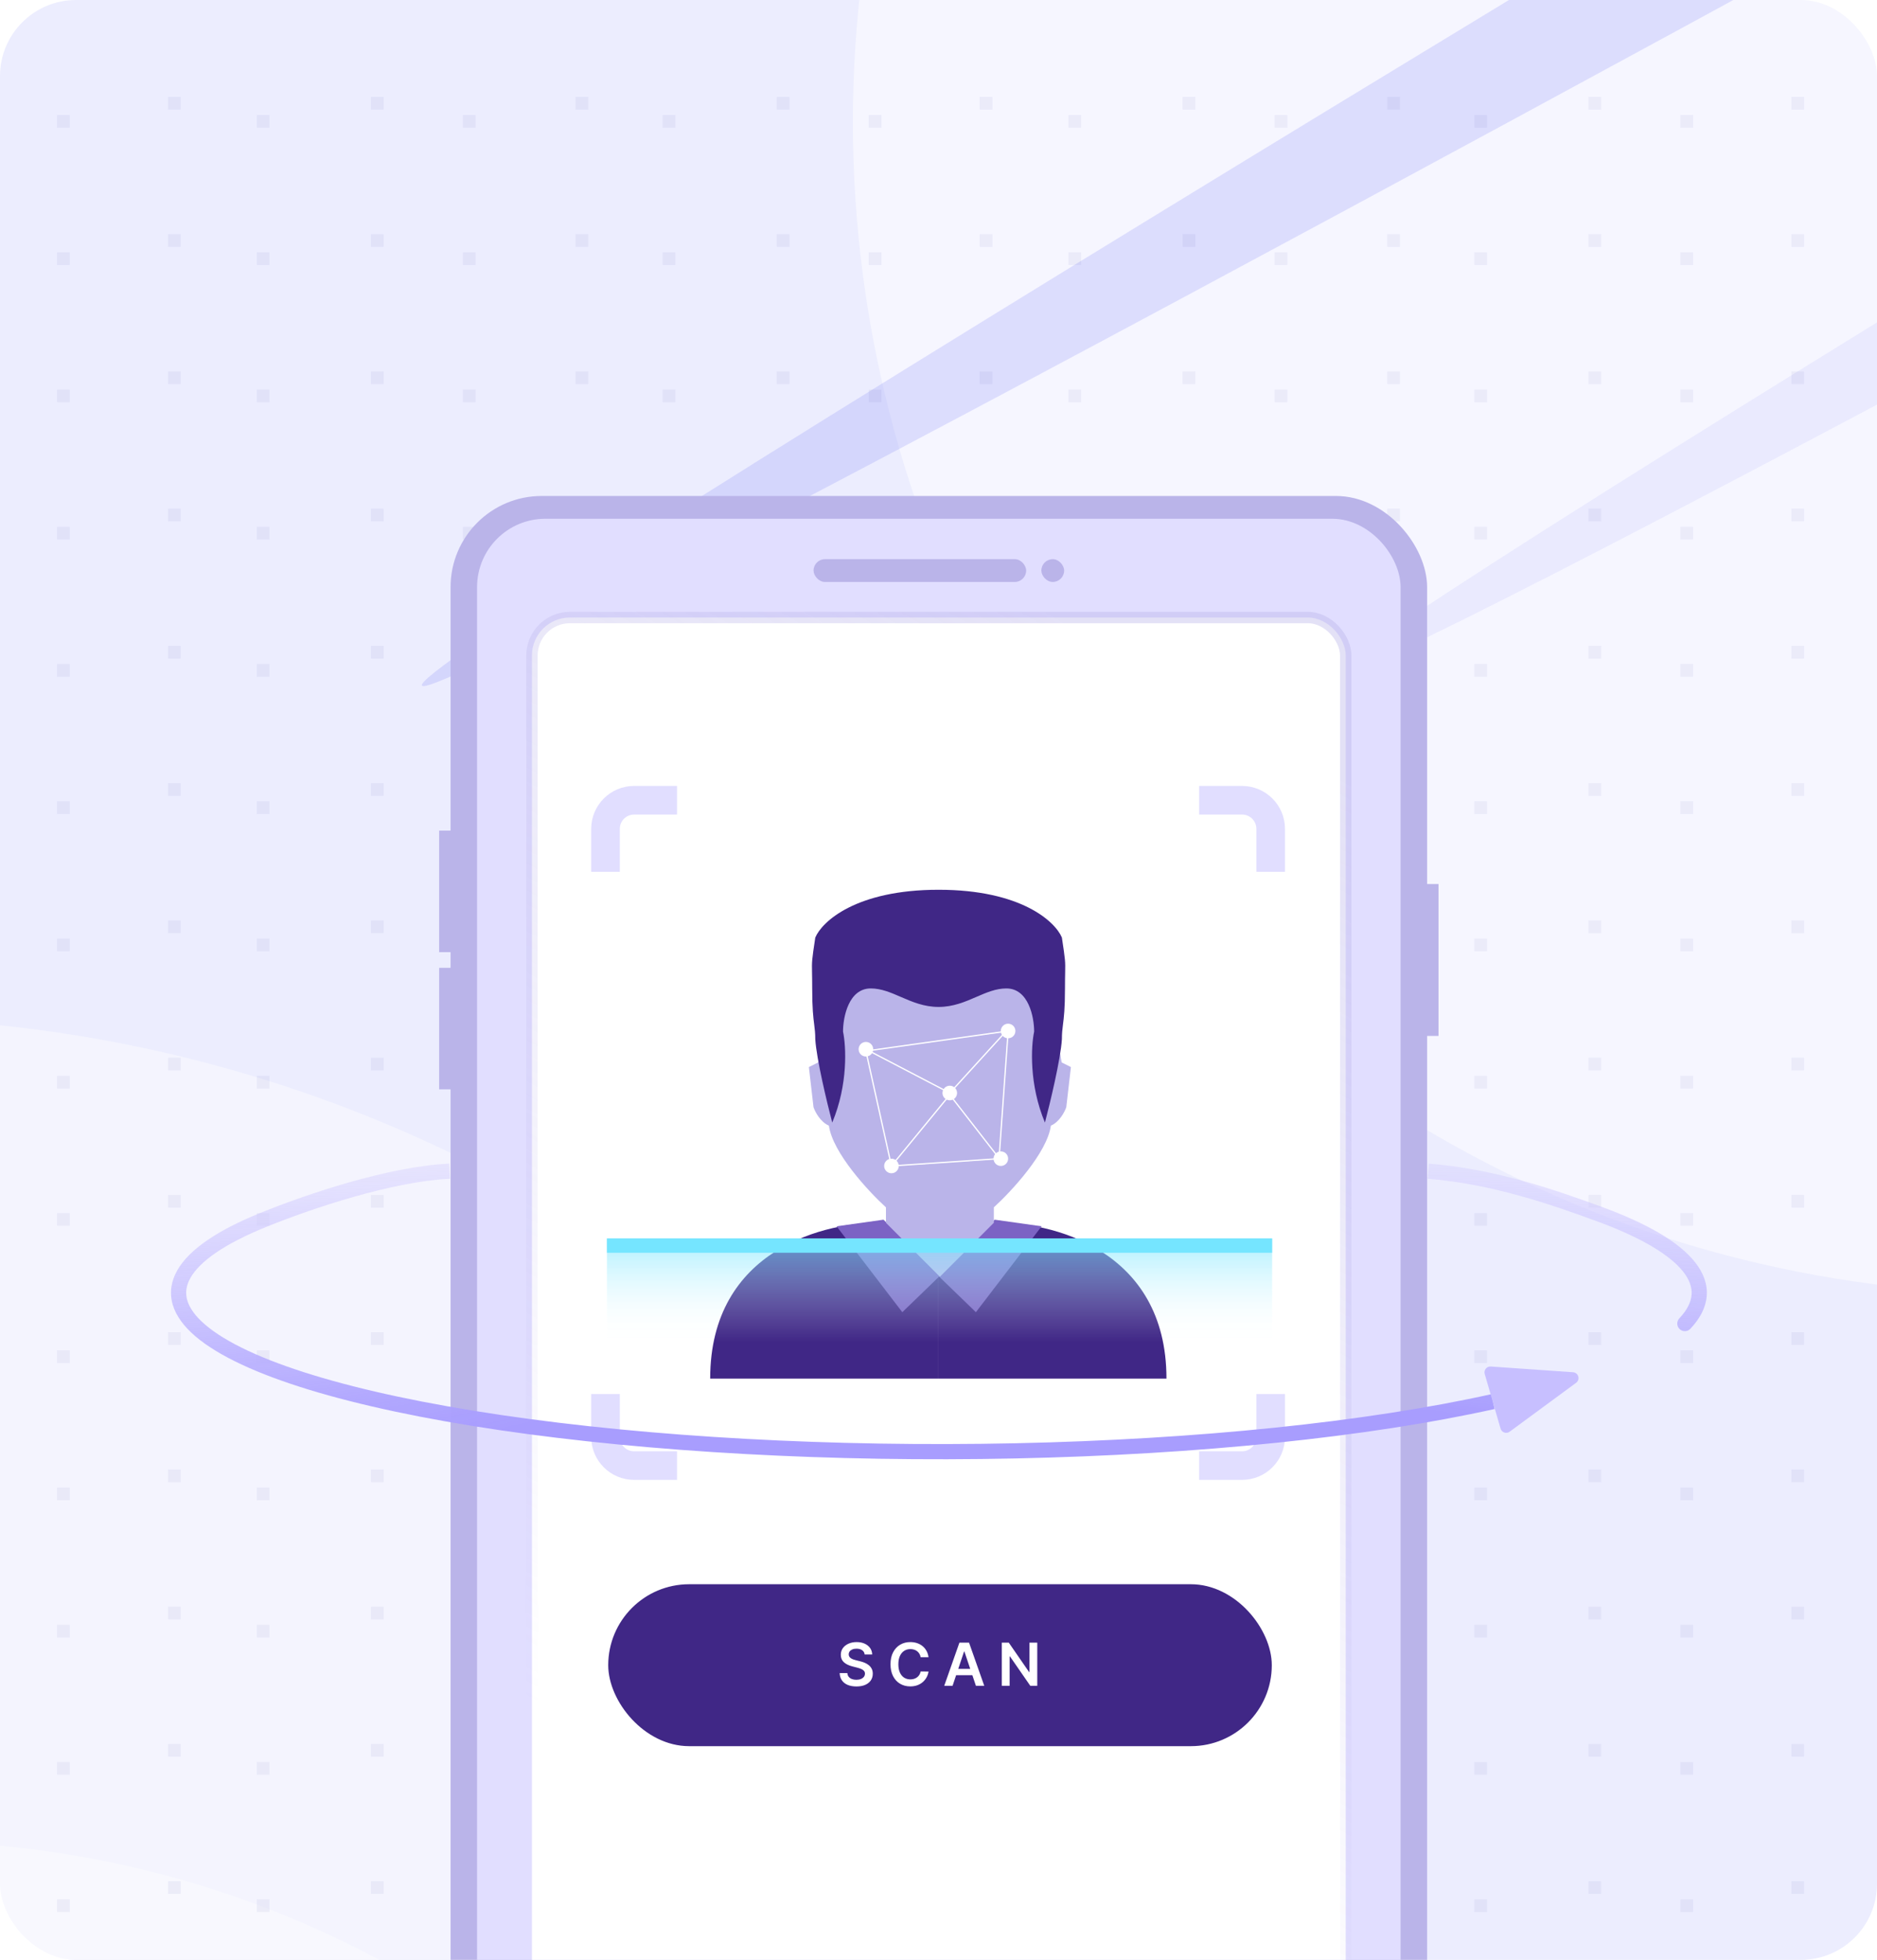 <?xml version="1.0" encoding="UTF-8"?>
<svg xmlns="http://www.w3.org/2000/svg" width="592" height="618" viewBox="0 0 592 618" fill="none">
  <g clip-path="url(#clip0_12884_20941)">
    <rect width="592" height="618" rx="24" fill="#ECEDFE"></rect>
    <g style="mix-blend-mode:soft-light" opacity="0.5" filter="url(#filter0_f_12884_20941)">
      <circle cx="638.5" cy="38.5" r="369.5" fill="url(#paint0_radial_12884_20941)"></circle>
    </g>
    <g style="mix-blend-mode:multiply" opacity="0.35" filter="url(#filter1_f_12884_20941)">
      <circle cx="-29.117" cy="895.547" r="314.883" fill="white"></circle>
    </g>
    <g style="mix-blend-mode:soft-light" opacity="0.4" filter="url(#filter2_f_12884_20941)">
      <circle cx="-44.5" cy="751.5" r="430.5" fill="white"></circle>
    </g>
    <g opacity="0.15">
      <g filter="url(#filter3_f_12884_20941)">
        <path d="M137.852 215.089C79.433 237.948 568.583 -56.896 820.46 -207.176V-150.027C617.265 -37.846 196.27 192.23 137.852 215.089Z" fill="#4C52F1"></path>
      </g>
      <g opacity="0.3" filter="url(#filter4_f_12884_20941)">
        <path d="M424.34 212.706C365.921 235.565 855.071 -59.279 1106.95 -209.559V-152.41C903.753 -40.229 482.759 189.847 424.34 212.706Z" fill="#4C52F1"></path>
      </g>
      <g opacity="0.3" filter="url(#filter5_f_12884_20941)">
        <path d="M424.34 212.706C365.921 235.565 855.071 -59.279 1106.95 -209.559V-152.41C903.753 -40.229 482.759 189.847 424.34 212.706Z" fill="#4C52F1"></path>
      </g>
    </g>
    <g opacity="0.06">
      <rect x="18" y="36.28" width="4" height="4" fill="#2B2FA1"></rect>
      <rect x="18" y="79.561" width="4" height="4" fill="#2B2FA1"></rect>
      <rect x="18" y="122.841" width="4" height="4" fill="#2B2FA1"></rect>
      <rect x="18" y="166.121" width="4" height="4" fill="#2B2FA1"></rect>
      <rect x="18" y="209.401" width="4" height="4" fill="#2B2FA1"></rect>
      <rect x="18" y="252.682" width="4" height="4" fill="#2B2FA1"></rect>
      <rect x="18" y="295.961" width="4" height="4" fill="#2B2FA1"></rect>
      <rect x="18" y="339.242" width="4" height="4" fill="#2B2FA1"></rect>
      <rect x="18" y="382.522" width="4" height="4" fill="#2B2FA1"></rect>
      <rect x="18" y="425.802" width="4" height="4" fill="#2B2FA1"></rect>
      <rect x="18" y="469.083" width="4" height="4" fill="#2B2FA1"></rect>
      <rect x="18" y="512.363" width="4" height="4" fill="#2B2FA1"></rect>
      <rect x="18" y="555.643" width="4" height="4" fill="#2B2FA1"></rect>
      <rect x="18" y="598.923" width="4" height="4" fill="#2B2FA1"></rect>
      <rect x="53" y="30.561" width="4" height="4" fill="#2B2FA1"></rect>
      <rect x="53" y="73.841" width="4" height="4" fill="#2B2FA1"></rect>
      <rect x="53" y="117.121" width="4" height="4" fill="#2B2FA1"></rect>
      <rect x="53" y="160.401" width="4" height="4" fill="#2B2FA1"></rect>
      <rect x="53" y="203.682" width="4" height="4" fill="#2B2FA1"></rect>
      <rect x="53" y="246.961" width="4" height="4" fill="#2B2FA1"></rect>
      <rect x="53" y="290.242" width="4" height="4" fill="#2B2FA1"></rect>
      <rect x="53" y="333.522" width="4" height="4" fill="#2B2FA1"></rect>
      <rect x="53" y="376.802" width="4" height="4" fill="#2B2FA1"></rect>
      <rect x="53" y="420.083" width="4" height="4" fill="#2B2FA1"></rect>
      <rect x="53" y="463.363" width="4" height="4" fill="#2B2FA1"></rect>
      <rect x="53" y="506.643" width="4" height="4" fill="#2B2FA1"></rect>
      <rect x="53" y="549.923" width="4" height="4" fill="#2B2FA1"></rect>
      <rect x="53" y="593.204" width="4" height="4" fill="#2B2FA1"></rect>
      <rect x="81" y="36.28" width="4" height="4" fill="#2B2FA1"></rect>
      <rect x="81" y="79.561" width="4" height="4" fill="#2B2FA1"></rect>
      <rect x="81" y="122.841" width="4" height="4" fill="#2B2FA1"></rect>
      <rect x="81" y="166.121" width="4" height="4" fill="#2B2FA1"></rect>
      <rect x="81" y="209.401" width="4" height="4" fill="#2B2FA1"></rect>
      <rect x="81" y="252.682" width="4" height="4" fill="#2B2FA1"></rect>
      <rect x="81" y="295.961" width="4" height="4" fill="#2B2FA1"></rect>
      <rect x="81" y="339.242" width="4" height="4" fill="#2B2FA1"></rect>
      <rect x="81" y="382.522" width="4" height="4" fill="#2B2FA1"></rect>
      <rect x="81" y="425.802" width="4" height="4" fill="#2B2FA1"></rect>
      <rect x="81" y="469.083" width="4" height="4" fill="#2B2FA1"></rect>
      <rect x="81" y="512.363" width="4" height="4" fill="#2B2FA1"></rect>
      <rect x="81" y="555.643" width="4" height="4" fill="#2B2FA1"></rect>
      <rect x="81" y="598.923" width="4" height="4" fill="#2B2FA1"></rect>
      <rect x="117" y="30.561" width="4" height="4" fill="#2B2FA1"></rect>
      <rect x="117" y="73.841" width="4" height="4" fill="#2B2FA1"></rect>
      <rect x="117" y="117.121" width="4" height="4" fill="#2B2FA1"></rect>
      <rect x="117" y="160.401" width="4" height="4" fill="#2B2FA1"></rect>
      <rect x="117" y="203.682" width="4" height="4" fill="#2B2FA1"></rect>
      <rect x="117" y="246.961" width="4" height="4" fill="#2B2FA1"></rect>
      <rect x="117" y="290.242" width="4" height="4" fill="#2B2FA1"></rect>
      <rect x="117" y="333.522" width="4" height="4" fill="#2B2FA1"></rect>
      <rect x="117" y="376.802" width="4" height="4" fill="#2B2FA1"></rect>
      <rect x="117" y="420.083" width="4" height="4" fill="#2B2FA1"></rect>
      <rect x="117" y="463.363" width="4" height="4" fill="#2B2FA1"></rect>
      <rect x="117" y="506.643" width="4" height="4" fill="#2B2FA1"></rect>
      <rect x="117" y="549.923" width="4" height="4" fill="#2B2FA1"></rect>
      <rect x="117" y="593.204" width="4" height="4" fill="#2B2FA1"></rect>
      <rect x="146" y="36.28" width="4" height="4" fill="#2B2FA1"></rect>
      <rect x="146" y="79.561" width="4" height="4" fill="#2B2FA1"></rect>
      <rect x="146" y="122.841" width="4" height="4" fill="#2B2FA1"></rect>
      <rect x="146" y="166.121" width="4" height="4" fill="#2B2FA1"></rect>
      <rect x="146" y="209.401" width="4" height="4" fill="#2B2FA1"></rect>
      <rect x="146" y="252.682" width="4" height="4" fill="#2B2FA1"></rect>
      <rect x="146" y="295.961" width="4" height="4" fill="#2B2FA1"></rect>
      <rect x="146" y="339.242" width="4" height="4" fill="#2B2FA1"></rect>
      <rect x="146" y="382.522" width="4" height="4" fill="#2B2FA1"></rect>
      <rect x="146" y="425.802" width="4" height="4" fill="#2B2FA1"></rect>
      <rect x="146" y="469.083" width="4" height="4" fill="#2B2FA1"></rect>
      <rect x="146" y="512.363" width="4" height="4" fill="#2B2FA1"></rect>
      <rect x="146" y="555.643" width="4" height="4" fill="#2B2FA1"></rect>
      <rect x="146" y="598.923" width="4" height="4" fill="#2B2FA1"></rect>
      <rect x="181.527" y="30.561" width="4" height="4" fill="#2B2FA1"></rect>
      <rect x="181.527" y="73.841" width="4" height="4" fill="#2B2FA1"></rect>
      <rect x="181.527" y="117.121" width="4" height="4" fill="#2B2FA1"></rect>
      <rect x="181.527" y="160.401" width="4" height="4" fill="#2B2FA1"></rect>
      <rect x="181.527" y="203.682" width="4" height="4" fill="#2B2FA1"></rect>
      <rect x="181.527" y="246.961" width="4" height="4" fill="#2B2FA1"></rect>
      <rect x="181.527" y="290.242" width="4" height="4" fill="#2B2FA1"></rect>
      <rect x="181.527" y="333.522" width="4" height="4" fill="#2B2FA1"></rect>
      <rect x="181.527" y="376.802" width="4" height="4" fill="#2B2FA1"></rect>
      <rect x="181.527" y="420.083" width="4" height="4" fill="#2B2FA1"></rect>
      <rect x="181.527" y="463.363" width="4" height="4" fill="#2B2FA1"></rect>
      <rect x="181.527" y="506.643" width="4" height="4" fill="#2B2FA1"></rect>
      <rect x="181.527" y="549.923" width="4" height="4" fill="#2B2FA1"></rect>
      <rect x="181.527" y="593.204" width="4" height="4" fill="#2B2FA1"></rect>
      <rect x="209" y="36.28" width="4" height="4" fill="#2B2FA1"></rect>
      <rect x="209" y="79.561" width="4" height="4" fill="#2B2FA1"></rect>
      <rect x="209" y="122.841" width="4" height="4" fill="#2B2FA1"></rect>
      <rect x="209" y="166.121" width="4" height="4" fill="#2B2FA1"></rect>
      <rect x="209" y="209.401" width="4" height="4" fill="#2B2FA1"></rect>
      <rect x="209" y="252.682" width="4" height="4" fill="#2B2FA1"></rect>
      <rect x="209" y="295.961" width="4" height="4" fill="#2B2FA1"></rect>
      <rect x="209" y="339.242" width="4" height="4" fill="#2B2FA1"></rect>
      <rect x="209" y="382.522" width="4" height="4" fill="#2B2FA1"></rect>
      <rect x="209" y="425.802" width="4" height="4" fill="#2B2FA1"></rect>
      <rect x="209" y="469.083" width="4" height="4" fill="#2B2FA1"></rect>
      <rect x="209" y="512.363" width="4" height="4" fill="#2B2FA1"></rect>
      <rect x="209" y="555.643" width="4" height="4" fill="#2B2FA1"></rect>
      <rect x="209" y="598.923" width="4" height="4" fill="#2B2FA1"></rect>
      <rect x="245" y="30.561" width="4" height="4" fill="#2B2FA1"></rect>
      <rect x="245" y="73.841" width="4" height="4" fill="#2B2FA1"></rect>
      <rect x="245" y="117.121" width="4" height="4" fill="#2B2FA1"></rect>
      <rect x="245" y="160.401" width="4" height="4" fill="#2B2FA1"></rect>
      <rect x="245" y="203.682" width="4" height="4" fill="#2B2FA1"></rect>
      <rect x="245" y="246.961" width="4" height="4" fill="#2B2FA1"></rect>
      <rect x="245" y="290.242" width="4" height="4" fill="#2B2FA1"></rect>
      <rect x="245" y="333.522" width="4" height="4" fill="#2B2FA1"></rect>
      <rect x="245" y="376.802" width="4" height="4" fill="#2B2FA1"></rect>
      <rect x="245" y="420.083" width="4" height="4" fill="#2B2FA1"></rect>
      <rect x="245" y="463.363" width="4" height="4" fill="#2B2FA1"></rect>
      <rect x="245" y="506.643" width="4" height="4" fill="#2B2FA1"></rect>
      <rect x="245" y="549.923" width="4" height="4" fill="#2B2FA1"></rect>
      <rect x="245" y="593.204" width="4" height="4" fill="#2B2FA1"></rect>
      <rect x="274" y="36.28" width="4" height="4" fill="#2B2FA1"></rect>
      <rect x="274" y="79.561" width="4" height="4" fill="#2B2FA1"></rect>
      <rect x="274" y="122.841" width="4" height="4" fill="#2B2FA1"></rect>
      <rect x="274" y="166.121" width="4" height="4" fill="#2B2FA1"></rect>
      <rect x="274" y="209.401" width="4" height="4" fill="#2B2FA1"></rect>
      <rect x="274" y="252.682" width="4" height="4" fill="#2B2FA1"></rect>
      <rect x="274" y="295.961" width="4" height="4" fill="#2B2FA1"></rect>
      <rect x="274" y="339.242" width="4" height="4" fill="#2B2FA1"></rect>
      <rect x="274" y="382.522" width="4" height="4" fill="#2B2FA1"></rect>
      <rect x="274" y="425.802" width="4" height="4" fill="#2B2FA1"></rect>
      <rect x="274" y="469.083" width="4" height="4" fill="#2B2FA1"></rect>
      <rect x="274" y="512.363" width="4" height="4" fill="#2B2FA1"></rect>
      <rect x="274" y="555.643" width="4" height="4" fill="#2B2FA1"></rect>
      <rect x="274" y="598.923" width="4" height="4" fill="#2B2FA1"></rect>
      <rect x="309" y="30.561" width="4" height="4" fill="#2B2FA1"></rect>
      <rect x="309" y="73.841" width="4" height="4" fill="#2B2FA1"></rect>
      <rect x="309" y="117.121" width="4" height="4" fill="#2B2FA1"></rect>
      <rect x="309" y="160.401" width="4" height="4" fill="#2B2FA1"></rect>
      <rect x="309" y="203.682" width="4" height="4" fill="#2B2FA1"></rect>
      <rect x="309" y="246.961" width="4" height="4" fill="#2B2FA1"></rect>
      <rect x="309" y="290.242" width="4" height="4" fill="#2B2FA1"></rect>
      <rect x="309" y="333.522" width="4" height="4" fill="#2B2FA1"></rect>
      <rect x="309" y="376.802" width="4" height="4" fill="#2B2FA1"></rect>
      <rect x="309" y="420.083" width="4" height="4" fill="#2B2FA1"></rect>
      <rect x="309" y="463.363" width="4" height="4" fill="#2B2FA1"></rect>
      <rect x="309" y="506.643" width="4" height="4" fill="#2B2FA1"></rect>
      <rect x="309" y="549.923" width="4" height="4" fill="#2B2FA1"></rect>
      <rect x="309" y="593.204" width="4" height="4" fill="#2B2FA1"></rect>
      <rect x="337" y="36.28" width="4" height="4" fill="#2B2FA1"></rect>
      <rect x="337" y="79.561" width="4" height="4" fill="#2B2FA1"></rect>
      <rect x="337" y="122.841" width="4" height="4" fill="#2B2FA1"></rect>
      <rect x="337" y="166.121" width="4" height="4" fill="#2B2FA1"></rect>
      <rect x="337" y="209.401" width="4" height="4" fill="#2B2FA1"></rect>
      <rect x="337" y="252.682" width="4" height="4" fill="#2B2FA1"></rect>
      <rect x="337" y="295.961" width="4" height="4" fill="#2B2FA1"></rect>
      <rect x="337" y="339.242" width="4" height="4" fill="#2B2FA1"></rect>
      <rect x="337" y="382.522" width="4" height="4" fill="#2B2FA1"></rect>
      <rect x="337" y="425.802" width="4" height="4" fill="#2B2FA1"></rect>
      <rect x="337" y="469.083" width="4" height="4" fill="#2B2FA1"></rect>
      <rect x="337" y="512.363" width="4" height="4" fill="#2B2FA1"></rect>
      <rect x="337" y="555.643" width="4" height="4" fill="#2B2FA1"></rect>
      <rect x="337" y="598.923" width="4" height="4" fill="#2B2FA1"></rect>
      <rect x="373" y="30.561" width="4" height="4" fill="#2B2FA1"></rect>
      <rect x="373" y="73.841" width="4" height="4" fill="#2B2FA1"></rect>
      <rect x="373" y="117.121" width="4" height="4" fill="#2B2FA1"></rect>
      <rect x="373" y="160.401" width="4" height="4" fill="#2B2FA1"></rect>
      <rect x="373" y="203.682" width="4" height="4" fill="#2B2FA1"></rect>
      <rect x="373" y="246.961" width="4" height="4" fill="#2B2FA1"></rect>
      <rect x="373" y="290.242" width="4" height="4" fill="#2B2FA1"></rect>
      <rect x="373" y="333.522" width="4" height="4" fill="#2B2FA1"></rect>
      <rect x="373" y="376.802" width="4" height="4" fill="#2B2FA1"></rect>
      <rect x="373" y="420.083" width="4" height="4" fill="#2B2FA1"></rect>
      <rect x="373" y="463.363" width="4" height="4" fill="#2B2FA1"></rect>
      <rect x="373" y="506.643" width="4" height="4" fill="#2B2FA1"></rect>
      <rect x="373" y="549.923" width="4" height="4" fill="#2B2FA1"></rect>
      <rect x="373" y="593.204" width="4" height="4" fill="#2B2FA1"></rect>
      <rect x="402" y="36.28" width="4" height="4" fill="#2B2FA1"></rect>
      <rect x="402" y="79.561" width="4" height="4" fill="#2B2FA1"></rect>
      <rect x="402" y="122.841" width="4" height="4" fill="#2B2FA1"></rect>
      <rect x="402" y="166.121" width="4" height="4" fill="#2B2FA1"></rect>
      <rect x="402" y="209.401" width="4" height="4" fill="#2B2FA1"></rect>
      <rect x="402" y="252.682" width="4" height="4" fill="#2B2FA1"></rect>
      <rect x="402" y="295.961" width="4" height="4" fill="#2B2FA1"></rect>
      <rect x="402" y="339.242" width="4" height="4" fill="#2B2FA1"></rect>
      <rect x="402" y="382.522" width="4" height="4" fill="#2B2FA1"></rect>
      <rect x="402" y="425.802" width="4" height="4" fill="#2B2FA1"></rect>
      <rect x="402" y="469.083" width="4" height="4" fill="#2B2FA1"></rect>
      <rect x="402" y="512.363" width="4" height="4" fill="#2B2FA1"></rect>
      <rect x="402" y="555.643" width="4" height="4" fill="#2B2FA1"></rect>
      <rect x="402" y="598.923" width="4" height="4" fill="#2B2FA1"></rect>
      <rect x="437.527" y="30.561" width="4" height="4" fill="#2B2FA1"></rect>
      <rect x="437.527" y="73.841" width="4" height="4" fill="#2B2FA1"></rect>
      <rect x="437.527" y="117.121" width="4" height="4" fill="#2B2FA1"></rect>
      <rect x="437.527" y="160.401" width="4" height="4" fill="#2B2FA1"></rect>
      <rect x="437.527" y="203.682" width="4" height="4" fill="#2B2FA1"></rect>
      <rect x="437.527" y="246.961" width="4" height="4" fill="#2B2FA1"></rect>
      <rect x="437.527" y="290.242" width="4" height="4" fill="#2B2FA1"></rect>
      <rect x="437.527" y="333.522" width="4" height="4" fill="#2B2FA1"></rect>
      <rect x="437.527" y="376.802" width="4" height="4" fill="#2B2FA1"></rect>
      <rect x="437.527" y="420.083" width="4" height="4" fill="#2B2FA1"></rect>
      <rect x="437.527" y="463.363" width="4" height="4" fill="#2B2FA1"></rect>
      <rect x="437.527" y="506.643" width="4" height="4" fill="#2B2FA1"></rect>
      <rect x="437.527" y="549.923" width="4" height="4" fill="#2B2FA1"></rect>
      <rect x="437.527" y="593.204" width="4" height="4" fill="#2B2FA1"></rect>
      <rect x="465" y="36.28" width="4" height="4" fill="#2B2FA1"></rect>
      <rect x="465" y="79.561" width="4" height="4" fill="#2B2FA1"></rect>
      <rect x="465" y="122.841" width="4" height="4" fill="#2B2FA1"></rect>
      <rect x="465" y="166.121" width="4" height="4" fill="#2B2FA1"></rect>
      <rect x="465" y="209.401" width="4" height="4" fill="#2B2FA1"></rect>
      <rect x="465" y="252.682" width="4" height="4" fill="#2B2FA1"></rect>
      <rect x="465" y="295.961" width="4" height="4" fill="#2B2FA1"></rect>
      <rect x="465" y="339.242" width="4" height="4" fill="#2B2FA1"></rect>
      <rect x="465" y="382.522" width="4" height="4" fill="#2B2FA1"></rect>
      <rect x="465" y="425.802" width="4" height="4" fill="#2B2FA1"></rect>
      <rect x="465" y="469.083" width="4" height="4" fill="#2B2FA1"></rect>
      <rect x="465" y="512.363" width="4" height="4" fill="#2B2FA1"></rect>
      <rect x="465" y="555.643" width="4" height="4" fill="#2B2FA1"></rect>
      <rect x="465" y="598.923" width="4" height="4" fill="#2B2FA1"></rect>
      <rect x="501" y="30.561" width="4" height="4" fill="#2B2FA1"></rect>
      <rect x="501" y="73.841" width="4" height="4" fill="#2B2FA1"></rect>
      <rect x="501" y="117.121" width="4" height="4" fill="#2B2FA1"></rect>
      <rect x="501" y="160.401" width="4" height="4" fill="#2B2FA1"></rect>
      <rect x="501" y="203.682" width="4" height="4" fill="#2B2FA1"></rect>
      <rect x="501" y="246.961" width="4" height="4" fill="#2B2FA1"></rect>
      <rect x="501" y="290.242" width="4" height="4" fill="#2B2FA1"></rect>
      <rect x="501" y="333.522" width="4" height="4" fill="#2B2FA1"></rect>
      <rect x="501" y="376.802" width="4" height="4" fill="#2B2FA1"></rect>
      <rect x="501" y="420.083" width="4" height="4" fill="#2B2FA1"></rect>
      <rect x="501" y="463.363" width="4" height="4" fill="#2B2FA1"></rect>
      <rect x="501" y="506.643" width="4" height="4" fill="#2B2FA1"></rect>
      <rect x="501" y="549.923" width="4" height="4" fill="#2B2FA1"></rect>
      <rect x="501" y="593.204" width="4" height="4" fill="#2B2FA1"></rect>
      <rect x="530" y="36.28" width="4" height="4" fill="#2B2FA1"></rect>
      <rect x="530" y="79.561" width="4" height="4" fill="#2B2FA1"></rect>
      <rect x="530" y="122.841" width="4" height="4" fill="#2B2FA1"></rect>
      <rect x="530" y="166.121" width="4" height="4" fill="#2B2FA1"></rect>
      <rect x="530" y="209.401" width="4" height="4" fill="#2B2FA1"></rect>
      <rect x="530" y="252.682" width="4" height="4" fill="#2B2FA1"></rect>
      <rect x="530" y="295.961" width="4" height="4" fill="#2B2FA1"></rect>
      <rect x="530" y="339.242" width="4" height="4" fill="#2B2FA1"></rect>
      <rect x="530" y="382.522" width="4" height="4" fill="#2B2FA1"></rect>
      <rect x="530" y="425.802" width="4" height="4" fill="#2B2FA1"></rect>
      <rect x="530" y="469.083" width="4" height="4" fill="#2B2FA1"></rect>
      <rect x="530" y="512.363" width="4" height="4" fill="#2B2FA1"></rect>
      <rect x="530" y="555.643" width="4" height="4" fill="#2B2FA1"></rect>
      <rect x="530" y="598.923" width="4" height="4" fill="#2B2FA1"></rect>
      <rect x="565" y="30.561" width="4" height="4" fill="#2B2FA1"></rect>
      <rect x="565" y="73.841" width="4" height="4" fill="#2B2FA1"></rect>
      <rect x="565" y="117.121" width="4" height="4" fill="#2B2FA1"></rect>
      <rect x="565" y="160.401" width="4" height="4" fill="#2B2FA1"></rect>
      <rect x="565" y="203.682" width="4" height="4" fill="#2B2FA1"></rect>
      <rect x="565" y="246.961" width="4" height="4" fill="#2B2FA1"></rect>
      <rect x="565" y="290.242" width="4" height="4" fill="#2B2FA1"></rect>
      <rect x="565" y="333.522" width="4" height="4" fill="#2B2FA1"></rect>
      <rect x="565" y="376.802" width="4" height="4" fill="#2B2FA1"></rect>
      <rect x="565" y="420.083" width="4" height="4" fill="#2B2FA1"></rect>
      <rect x="565" y="463.363" width="4" height="4" fill="#2B2FA1"></rect>
      <rect x="565" y="506.643" width="4" height="4" fill="#2B2FA1"></rect>
      <rect x="565" y="549.923" width="4" height="4" fill="#2B2FA1"></rect>
      <rect x="565" y="593.204" width="4" height="4" fill="#2B2FA1"></rect>
    </g>
    <g clip-path="url(#clip1_12884_20941)">
      <rect x="142.108" y="156.396" width="307.999" height="523.137" rx="28.738" fill="#BAB4E9"></rect>
      <rect width="4.79" height="47.896" transform="matrix(-1 0 0 1 453.704 278.764)" fill="#BAB4E9"></rect>
      <rect width="4.79" height="38.317" transform="matrix(-1 0 0 1 143.298 261.923)" fill="#BAB4E9"></rect>
      <rect width="4.79" height="38.317" transform="matrix(-1 0 0 1 143.298 305.185)" fill="#BAB4E9"></rect>
      <rect x="150.466" y="163.58" width="291.272" height="523.137" rx="21.553" fill="#E1DEFF"></rect>
      <rect x="167.775" y="194.727" width="256.666" height="441.234" rx="11.974" fill="white" stroke="url(#paint1_linear_12884_20941)" stroke-opacity="0.4" stroke-width="3.592"></rect>
      <rect x="191.832" y="499.558" width="209.288" height="51.061" rx="25.53" fill="#402786"></rect>
      <path d="M272.712 521.723C272.65 521.143 272.389 520.691 271.929 520.367C271.472 520.044 270.879 519.883 270.148 519.883C269.634 519.883 269.194 519.96 268.826 520.115C268.459 520.27 268.177 520.48 267.982 520.746C267.788 521.012 267.688 521.315 267.683 521.656C267.683 521.94 267.748 522.186 267.876 522.394C268.009 522.602 268.188 522.779 268.414 522.925C268.64 523.067 268.89 523.186 269.165 523.284C269.44 523.381 269.716 523.463 269.995 523.53L271.271 523.849C271.785 523.968 272.278 524.13 272.752 524.333C273.231 524.537 273.658 524.794 274.034 525.104C274.415 525.414 274.716 525.788 274.938 526.227C275.159 526.665 275.27 527.179 275.27 527.768C275.27 528.565 275.066 529.267 274.659 529.874C274.251 530.476 273.662 530.948 272.892 531.289C272.126 531.626 271.198 531.794 270.108 531.794C269.05 531.794 268.131 531.63 267.351 531.302C266.576 530.974 265.97 530.496 265.531 529.867C265.097 529.238 264.862 528.472 264.827 527.569H267.252C267.287 528.043 267.433 528.437 267.69 528.751C267.947 529.066 268.281 529.3 268.693 529.455C269.11 529.61 269.575 529.688 270.088 529.688C270.624 529.688 271.094 529.608 271.497 529.449C271.904 529.285 272.223 529.059 272.453 528.771C272.684 528.479 272.801 528.138 272.805 527.748C272.801 527.394 272.697 527.102 272.493 526.871C272.289 526.636 272.004 526.442 271.636 526.287C271.273 526.127 270.848 525.985 270.361 525.861L268.813 525.463C267.692 525.175 266.807 524.739 266.156 524.154C265.509 523.565 265.186 522.783 265.186 521.809C265.186 521.007 265.403 520.305 265.837 519.703C266.275 519.101 266.871 518.634 267.624 518.301C268.377 517.965 269.229 517.797 270.181 517.797C271.147 517.797 271.993 517.965 272.719 518.301C273.45 518.634 274.023 519.096 274.44 519.69C274.856 520.279 275.071 520.957 275.084 521.723H272.712ZM292.854 522.573H290.37C290.299 522.166 290.168 521.805 289.978 521.49C289.787 521.171 289.55 520.901 289.267 520.68C288.984 520.458 288.66 520.292 288.297 520.181C287.938 520.066 287.551 520.009 287.135 520.009C286.395 520.009 285.739 520.195 285.168 520.567C284.597 520.934 284.149 521.475 283.826 522.188C283.503 522.896 283.341 523.762 283.341 524.785C283.341 525.826 283.503 526.703 283.826 527.416C284.154 528.125 284.601 528.66 285.168 529.024C285.739 529.382 286.393 529.562 287.128 529.562C287.535 529.562 287.916 529.509 288.27 529.402C288.629 529.292 288.95 529.13 289.234 528.917C289.522 528.705 289.763 528.443 289.958 528.133C290.157 527.823 290.294 527.469 290.37 527.07L292.854 527.084C292.761 527.73 292.56 528.337 292.25 528.904C291.944 529.471 291.543 529.971 291.047 530.405C290.551 530.835 289.971 531.172 289.307 531.415C288.643 531.654 287.905 531.774 287.095 531.774C285.899 531.774 284.832 531.497 283.893 530.943C282.954 530.39 282.214 529.59 281.674 528.545C281.133 527.5 280.863 526.247 280.863 524.785C280.863 523.319 281.136 522.066 281.68 521.025C282.225 519.98 282.967 519.181 283.906 518.627C284.845 518.073 285.908 517.797 287.095 517.797C287.852 517.797 288.556 517.903 289.207 518.115C289.858 518.328 290.438 518.64 290.948 519.052C291.457 519.46 291.876 519.96 292.203 520.553C292.535 521.143 292.752 521.816 292.854 522.573ZM300.436 531.588H297.805L302.595 517.983H305.637L310.434 531.588H307.803L304.169 520.773H304.063L300.436 531.588ZM300.522 526.253H307.697V528.233H300.522V526.253ZM327.148 517.983V531.588H324.955L318.545 522.321H318.432V531.588H315.967V517.983H318.173L324.577 527.257H324.696V517.983H327.148Z" fill="white"></path>
      <path d="M190.973 274.903V261.367C190.973 256.384 195.013 252.344 199.996 252.344H213.532" stroke="#E1DEFF" stroke-width="9.024"></path>
      <path d="M190.973 439.582V453.117C190.973 458.101 195.013 462.141 199.996 462.141H213.532" stroke="#E1DEFF" stroke-width="9.024"></path>
      <path d="M400.769 274.903V261.367C400.769 256.384 396.729 252.344 391.745 252.344H378.21" stroke="#E1DEFF" stroke-width="9.024"></path>
      <path d="M400.769 439.582V453.117C400.769 458.101 396.729 462.141 391.745 462.141H378.21" stroke="#E1DEFF" stroke-width="9.024"></path>
      <path d="M223.989 434.71C223.989 393.874 260.612 384.962 278.923 385.61L295.938 402.139V434.71H223.989ZM312.965 385.61C331.276 384.962 367.898 393.875 367.898 434.71H295.949V402.139L312.965 385.61Z" fill="#402786"></path>
      <path d="M328.523 386.689L307.794 413.774L296.19 402.549L284.586 413.775L263.856 386.69L278.663 384.606L296.189 402.074L313.717 384.606L328.523 386.689Z" fill="#7C63C4"></path>
      <path d="M296.439 402.593L279.424 385.578V380.717C273.914 375.693 262.603 363.507 261.437 354.951C258.714 353.784 257.061 350.576 256.575 349.117L255.117 336.478L258.034 335.02L263.867 300.989L296.439 299.045V402.593ZM329.012 300.989L334.846 335.02L337.763 336.478L336.304 349.117C335.818 350.576 334.165 353.784 331.442 354.951C330.276 363.507 318.965 375.693 313.455 380.717V385.578L296.44 402.593V299.045L329.012 300.989Z" fill="#BAB4E9"></path>
      <path fill-rule="evenodd" clip-rule="evenodd" d="M262.484 353.978C260.864 347.821 257.526 333.949 257.137 327.727C257.137 325.772 256.979 324.531 256.791 323.049C256.512 320.844 256.164 318.104 256.165 311.684C256.165 309.392 256.135 307.848 256.112 306.674C256.043 303.117 256.04 302.952 257.137 295.642C259.243 290.618 269.97 280.571 296.027 280.571L296.028 317.518M296.028 317.518C300.646 317.518 304.398 315.892 307.941 314.358C311.11 312.985 314.111 311.684 317.417 311.684C324.417 311.684 326.167 320.759 326.167 325.296C325.195 329.833 324.515 341.922 329.57 353.978C331.191 347.821 334.529 333.949 334.918 327.727C334.918 325.772 335.075 324.531 335.263 323.049C335.543 320.844 335.89 318.104 335.89 311.684C335.89 309.392 335.92 307.848 335.943 306.674C336.012 303.117 336.015 302.952 334.918 295.642C332.811 290.618 322.083 280.572 296.027 280.571M296.028 317.518C291.409 317.518 287.657 315.892 284.114 314.358C280.945 312.985 277.943 311.684 274.638 311.684C267.638 311.684 265.888 320.759 265.888 325.296C266.86 329.833 267.54 341.922 262.484 353.978" fill="#402786"></path>
      <circle cx="273.103" cy="330.854" r="2.301" fill="white"></circle>
      <circle cx="317.954" cy="325.103" r="2.301" fill="white"></circle>
      <circle cx="315.661" cy="365.363" r="2.301" fill="white"></circle>
      <circle cx="281.159" cy="367.664" r="2.301" fill="white"></circle>
      <circle cx="299.556" cy="344.658" r="2.301" fill="white"></circle>
      <path d="M317.966 325.103L273.104 331.429L281.156 367.664L315.09 365.364L317.966 325.103Z" stroke="white" stroke-width="0.407"></path>
      <path d="M273.104 330.854L299.561 344.658L317.391 325.103M315.665 365.939L299.561 345.233L281.156 367.664" stroke="white" stroke-width="0.407"></path>
      <rect opacity="0.6" x="191.429" y="390.518" width="209.798" height="32.711" fill="url(#paint2_linear_12884_20941)"></rect>
      <rect x="191.429" y="390.518" width="209.798" height="4.512" fill="#75E5FF"></rect>
      <rect x="256.595" y="176.322" width="67.055" height="7.184" rx="3.592" fill="#BAB4E9"></rect>
      <rect x="328.442" y="176.322" width="7.184" height="7.184" rx="3.592" fill="#BAB4E9"></rect>
      <path d="M529.655 415.716C528.747 416.678 528.789 418.193 529.751 419.102C530.712 420.01 532.228 419.968 533.136 419.006L531.396 417.361L529.655 415.716ZM504.177 382.743L504.997 380.493L504.177 382.743ZM82.839 384.76L83.741 386.979H83.741L82.839 384.76ZM63.242 419.603L64.794 417.779L63.242 419.603ZM157.857 448.588L157.508 450.957L157.857 448.588ZM320.285 457.499L320.335 459.894L320.285 457.499ZM531.396 417.361L533.136 419.006C536.186 415.78 538.027 412.297 538.298 408.603C538.572 404.884 537.226 401.335 534.65 398.058C529.602 391.637 519.447 385.758 504.997 380.493L504.177 382.743L503.357 384.993C517.658 390.204 526.711 395.711 530.884 401.018C532.918 403.605 533.687 406.006 533.521 408.252C533.354 410.523 532.205 413.019 529.655 415.716L531.396 417.361ZM82.839 384.76L81.937 382.542C68.665 387.937 59.625 393.971 55.876 400.638C53.934 404.09 53.401 407.735 54.475 411.396C55.525 414.975 58.035 418.317 61.69 421.427L63.242 419.603L64.794 417.779C61.556 415.025 59.767 412.422 59.071 410.048C58.398 407.754 58.673 405.435 60.05 402.986C62.94 397.848 70.591 392.324 83.741 386.979L82.839 384.76ZM63.242 419.603L61.69 421.427C68.965 427.617 81.196 433.237 97.306 438.172C113.483 443.128 133.816 447.464 157.508 450.957L157.857 448.588L158.207 446.218C134.668 442.748 114.586 438.456 98.709 433.592C82.764 428.708 71.303 423.317 64.794 417.779L63.242 419.603ZM157.857 448.588L157.508 450.957C204.895 457.943 262.713 461.112 320.335 459.894L320.285 457.499L320.234 455.105C262.827 456.319 205.282 453.159 158.207 446.218L157.857 448.588ZM320.285 457.499L320.335 459.894C377.948 458.675 431.591 453.15 471.386 444.306L470.867 441.968L470.347 439.63C430.958 448.384 377.65 453.891 320.234 455.105L320.285 457.499ZM141.809 369.312L141.698 366.92C122.603 367.801 96.642 376.564 81.937 382.542L82.839 384.76L83.741 386.979C98.374 381.03 123.692 372.545 141.919 371.705L141.809 369.312ZM504.177 382.743L504.997 380.493C490.888 375.351 471.748 368.585 450.641 366.925L450.453 369.312L450.266 371.7C470.655 373.304 489.247 379.851 503.357 384.993L504.177 382.743Z" fill="url(#paint3_radial_12884_20941)"></path>
      <path d="M496.139 432.711C497.852 432.83 498.487 435.019 497.104 436.037L476.142 451.458C475.109 452.218 473.634 451.718 473.277 450.486L468.278 433.258C467.921 432.027 468.899 430.815 470.178 430.904L496.139 432.711Z" fill="#C7BFFF"></path>
    </g>
  </g>
  <defs>
    <filter id="filter0_f_12884_20941" x="69" y="-531" width="1139" height="1139" filterUnits="userSpaceOnUse" color-interpolation-filters="sRGB">
      <feFlood flood-opacity="0" result="BackgroundImageFix"></feFlood>
      <feBlend mode="normal" in="SourceGraphic" in2="BackgroundImageFix" result="shape"></feBlend>
      <feGaussianBlur stdDeviation="100" result="effect1_foregroundBlur_12884_20941"></feGaussianBlur>
    </filter>
    <filter id="filter1_f_12884_20941" x="-710.39" y="214.274" width="1362.54" height="1362.55" filterUnits="userSpaceOnUse" color-interpolation-filters="sRGB">
      <feFlood flood-opacity="0" result="BackgroundImageFix"></feFlood>
      <feBlend mode="normal" in="SourceGraphic" in2="BackgroundImageFix" result="shape"></feBlend>
      <feGaussianBlur stdDeviation="183.195" result="effect1_foregroundBlur_12884_20941"></feGaussianBlur>
    </filter>
    <filter id="filter2_f_12884_20941" x="-841.39" y="-45.39" width="1593.78" height="1593.78" filterUnits="userSpaceOnUse" color-interpolation-filters="sRGB">
      <feFlood flood-opacity="0" result="BackgroundImageFix"></feFlood>
      <feBlend mode="normal" in="SourceGraphic" in2="BackgroundImageFix" result="shape"></feBlend>
      <feGaussianBlur stdDeviation="183.195" result="effect1_foregroundBlur_12884_20941"></feGaussianBlur>
    </filter>
    <filter id="filter3_f_12884_20941" x="85.051" y="-255.176" width="783.409" height="519.521" filterUnits="userSpaceOnUse" color-interpolation-filters="sRGB">
      <feFlood flood-opacity="0" result="BackgroundImageFix"></feFlood>
      <feBlend mode="normal" in="SourceGraphic" in2="BackgroundImageFix" result="shape"></feBlend>
      <feGaussianBlur stdDeviation="24" result="effect1_foregroundBlur_12884_20941"></feGaussianBlur>
    </filter>
    <filter id="filter4_f_12884_20941" x="371.539" y="-257.559" width="783.409" height="519.521" filterUnits="userSpaceOnUse" color-interpolation-filters="sRGB">
      <feFlood flood-opacity="0" result="BackgroundImageFix"></feFlood>
      <feBlend mode="normal" in="SourceGraphic" in2="BackgroundImageFix" result="shape"></feBlend>
      <feGaussianBlur stdDeviation="24" result="effect1_foregroundBlur_12884_20941"></feGaussianBlur>
    </filter>
    <filter id="filter5_f_12884_20941" x="395.539" y="-233.559" width="735.409" height="471.521" filterUnits="userSpaceOnUse" color-interpolation-filters="sRGB">
      <feFlood flood-opacity="0" result="BackgroundImageFix"></feFlood>
      <feBlend mode="normal" in="SourceGraphic" in2="BackgroundImageFix" result="shape"></feBlend>
      <feGaussianBlur stdDeviation="12" result="effect1_foregroundBlur_12884_20941"></feGaussianBlur>
    </filter>
    <radialGradient id="paint0_radial_12884_20941" cx="0" cy="0" r="1" gradientUnits="userSpaceOnUse" gradientTransform="translate(638.5 38.5) rotate(90) scale(502.739)">
      <stop stop-color="white"></stop>
      <stop offset="1" stop-color="white"></stop>
    </radialGradient>
    <linearGradient id="paint1_linear_12884_20941" x1="296.108" y1="172.007" x2="107.724" y2="503.261" gradientUnits="userSpaceOnUse">
      <stop stop-color="#BAB4E9"></stop>
      <stop offset="1" stop-color="#BAB4E9" stop-opacity="0"></stop>
    </linearGradient>
    <linearGradient id="paint2_linear_12884_20941" x1="296.328" y1="390.518" x2="296.328" y2="423.228" gradientUnits="userSpaceOnUse">
      <stop stop-color="#75E5FF"></stop>
      <stop offset="1" stop-color="white" stop-opacity="0"></stop>
    </linearGradient>
    <radialGradient id="paint3_radial_12884_20941" cx="0" cy="0" r="1" gradientUnits="userSpaceOnUse" gradientTransform="translate(319.69 457.754) rotate(-89.732) scale(278.99 2429.39)">
      <stop offset="0.067" stop-color="#A89DFE"></stop>
      <stop offset="0.563" stop-color="white" stop-opacity="0"></stop>
    </radialGradient>
    <clipPath id="clip0_12884_20941">
      <rect width="592" height="618" fill="white"></rect>
    </clipPath>
    <clipPath id="clip1_12884_20941">
      <rect width="632" height="464" fill="white" transform="translate(-20 154)"></rect>
    </clipPath>
  </defs>
</svg>
